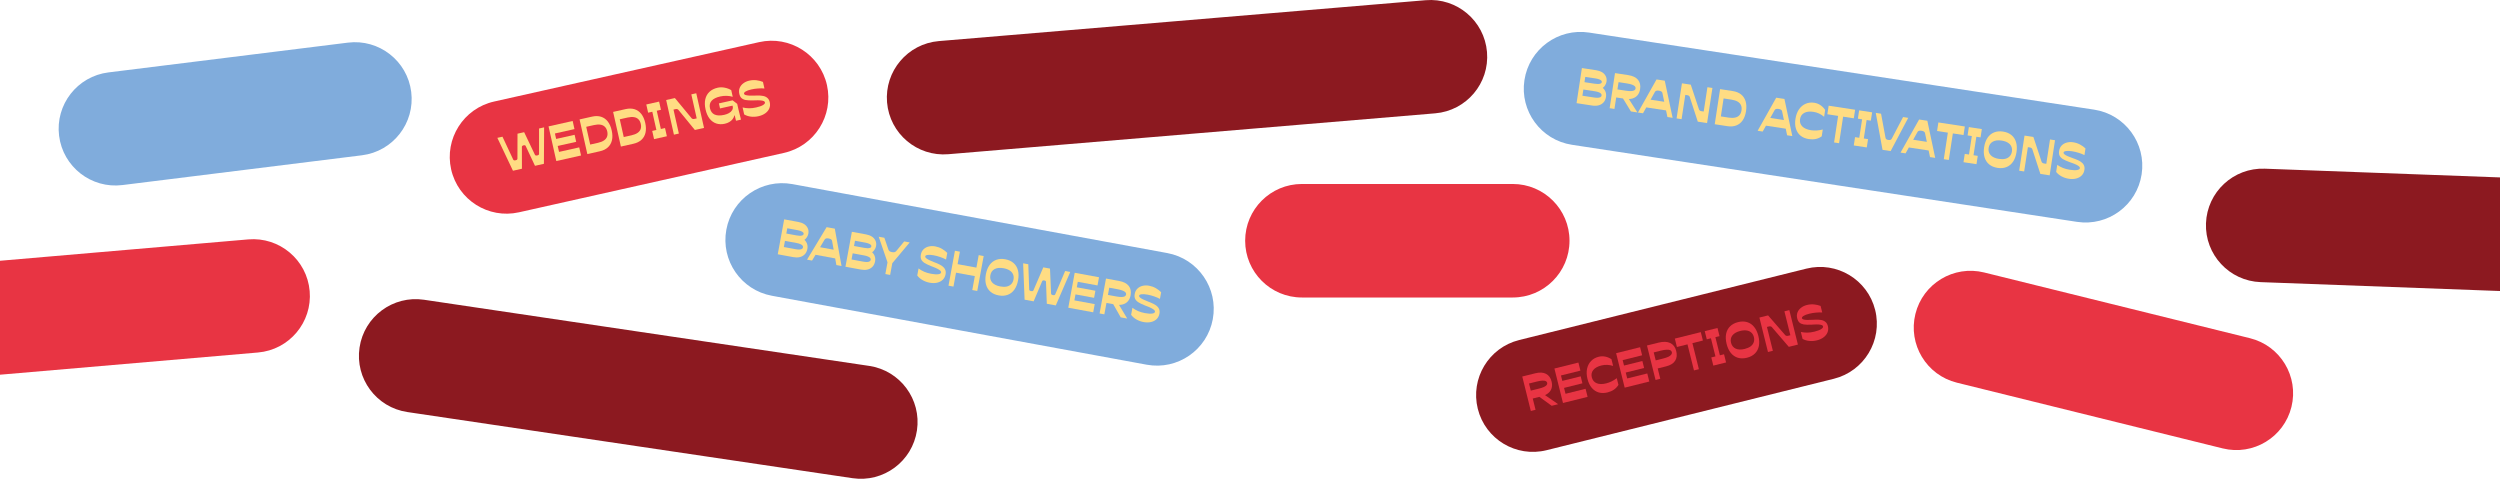 <?xml version="1.0" encoding="UTF-8"?><svg id="Layer_1" xmlns="http://www.w3.org/2000/svg" viewBox="0 0 1680 321.758"><defs><style>.cls-1{fill:#e83443;}.cls-2{fill:#8c1920;}.cls-3{fill:#80acdc;}.cls-4{fill:#ffdc83;}</style></defs><path class="cls-3" d="M72.851,48.659l160.938-20.009c20.905-2.599,39.958,12.241,42.557,33.145h0c2.599,20.905-12.241,39.958-33.145,42.557l-160.938,20.009c-20.905,2.599-39.958-12.241-42.557-33.145h0c-2.599-20.905,12.241-39.958,33.145-42.557Z"/><path class="cls-1" d="M332.035,68.234l178.12-39.926c20.556-4.608,40.954,8.321,45.562,28.876h0c4.608,20.556-8.321,40.954-28.876,45.562l-178.12,39.926c-20.556,4.608-40.954-8.321-45.562-28.876h0c-4.608-20.556,8.321-40.954,28.876-45.562Z"/><path class="cls-4" d="M408.414,81.636c-1.22-1.558-2.72-2.618-4.499-3.18-1.779-.562-3.785-.592-6.018-.092l-8.422,1.888,5.22,23.288,8.422-1.888c2.234-.5,4.035-1.384,5.403-2.652,1.369-1.267,2.275-2.855,2.719-4.763.438-1.93.383-4.118-.165-6.564-.553-2.467-1.44-4.48-2.66-6.038h0ZM407.95,91.825c-.357.996-1.049,1.844-2.076,2.543-1.028.699-2.371,1.235-4.029,1.607l-5.232,1.172-2.675-11.931,5.232-1.173c1.659-.372,3.102-.461,4.329-.267,1.228.194,2.218.676,2.971,1.445.77.743,1.302,1.774,1.598,3.093s.256,2.489-.118,3.511h0Z"/><polygon class="cls-4" points="375.677 102.075 374.783 98.087 387.193 95.305 386.134 90.584 373.724 93.366 372.902 89.697 386.046 86.751 384.823 81.296 368.617 84.928 373.837 108.217 390.458 104.491 389.235 99.036 375.677 102.075"/><path class="cls-4" d="M362.245,103.31c.025.307-.066.551-.271.731-.206.18-.51.315-.915.406-.425.095-.769.105-1.031.03-.263-.075-.459-.254-.59-.538l-7.205-15.104-4.467,1.001-.043,16.696c.007.333-.091.59-.297.77-.205.18-.531.32-.978.42-.404.091-.737.098-1,.023-.262-.075-.459-.254-.589-.538l-7.192-15.341-3.445.772,10.484,22.109,6.029-1.352-.027-14.77c.016-.227.108-.415.276-.564.184-.175.467-.306.85-.392.383-.085.682-.097.897-.033.237.058.403.2.498.424l6.28,13.368,5.997-1.344.139-24.49-3.413.765.013,16.951h0Z"/><polygon class="cls-4" points="444.091 86.673 441.345 74.422 444.152 73.793 442.915 68.274 434.301 70.205 435.539 75.724 438.346 75.094 441.092 87.345 438.285 87.974 439.522 93.493 448.135 91.562 446.898 86.043 444.091 86.673"/><path class="cls-4" d="M495.391,69.779l-3.075-2.36-9.22,2.067.758,3.382,8.39-1.881.139.471c.215.957.075,1.826-.42,2.607-.474.776-1.177,1.425-2.11,1.947-.933.522-1.974.911-3.122,1.169-2.701.606-4.871.544-6.508-.183-1.621-.753-2.662-2.162-3.125-4.225-.453-2.021-.092-3.698,1.083-5.034s3.124-2.308,5.846-2.919c1.425-.319,2.869-.453,4.333-.402,1.484.047,2.828.26,4.029.638l-1.001-4.466c-1.318-.799-2.783-1.353-4.393-1.662-1.615-.33-3.189-.324-4.72.019-2.276.51-4.123,1.438-5.541,2.783-1.402,1.319-2.334,2.991-2.796,5.016-.44,2.02-.377,4.295.19,6.826.567,2.531,1.477,4.594,2.728,6.19,1.272,1.591,2.777,2.672,4.513,3.244,1.758.566,3.657.621,5.699.163,1.106-.248,2.104-.628,2.994-1.14.891-.512,1.631-1.147,2.22-1.905.59-.758,1.002-1.609,1.237-2.556l.191-.043.879,3.623,3.35-.751-1.711-6.887-.837-3.732h0Z"/><path class="cls-4" d="M464.566,63.421l3.618,16.142-1.531.343c-.404.091-.772.095-1.103.013s-.602-.245-.813-.488l-11.209-13.536-5.87,1.316,5.22,23.288,3.318-.744-3.612-16.111,1.436-.322c.383-.086.719-.083,1.007.009.305.066.558.199.76.399l11.16,13.614,6.157-1.38-5.22-23.289-3.318.744v.002Z"/><path class="cls-4" d="M517.289,68.723c-.271-1.212-.772-2.15-1.501-2.813-.734-.684-1.677-1.154-2.829-1.41-1.152-.256-2.627-.36-4.426-.315l-.929.041c-1.752.058-3.159.06-4.22.008-1.067-.074-1.878-.205-2.434-.393s-.874-.463-.955-.824c-.119-.532.245-1.049,1.093-1.552.864-.529,2.136-.982,3.817-1.358,1.531-.343,3.056-.562,4.576-.657,1.537-.121,2.946-.113,4.227.024l-.994-4.434c-1.377-.562-2.845-.937-4.406-1.123s-3.16-.096-4.797.271c-1.532.343-2.86.943-3.986,1.798-1.131.834-1.95,1.867-2.456,3.097-.489,1.204-.574,2.519-.255,3.944.281,1.255.763,2.208,1.445,2.859.703.646,1.663,1.09,2.878,1.332,1.233.215,2.893.301,4.983.257l.667-.016.596-.033c1.572-.062,2.803-.048,3.695.043.912.086,1.615.23,2.107.432s.779.484.86.846c.143.638-.298,1.262-1.323,1.871-1.025.609-2.548,1.141-4.568,1.594-1.744.391-3.356.574-4.836.548s-2.906-.209-4.278-.549l1.051,4.69c1.314.778,2.809,1.269,4.485,1.474,1.698.2,3.408.107,5.131-.279,1.787-.4,3.304-1.053,4.553-1.959,1.271-.91,2.175-2.006,2.714-3.289.539-1.282.644-2.657.315-4.125Z"/><path class="cls-4" d="M430.955,76.584c-1.221-1.558-2.72-2.618-4.499-3.18-1.779-.562-3.785-.592-6.018-.092l-8.422,1.888,5.22,23.288,8.422-1.887c2.233-.501,4.034-1.385,5.403-2.652s2.275-2.855,2.718-4.764c.439-1.93.384-4.118-.164-6.564-.553-2.467-1.44-4.48-2.66-6.038h0ZM430.491,86.773c-.357.996-1.05,1.844-2.077,2.543s-2.37,1.235-4.029,1.607l-5.232,1.173-2.674-11.932,5.232-1.173c1.659-.372,3.102-.461,4.329-.267,1.228.194,2.218.676,2.971,1.445.77.743,1.302,1.774,1.598,3.093.295,1.319.256,2.489-.118,3.511Z"/><path class="cls-1" d="M874.89,123.632h141.673c21.066,0,38.143,17.077,38.143,38.143h0c0,21.066-17.077,38.143-38.143,38.143h-141.673c-21.066,0-38.143-17.077-38.143-38.143h0c0-21.066,17.077-38.143,38.143-38.143h0Z"/><path class="cls-1" d="M1333.338,183.1l178.641,44.173c20.45,5.057,32.928,25.734,27.872,46.183h0c-5.057,20.45-25.734,32.928-46.183,27.872l-178.641-44.173c-20.45-5.057-32.928-25.734-27.872-46.183h0c5.057-20.45,25.734-32.928,46.183-27.872Z"/><path class="cls-2" d="M1020.885,228.503l193.01-47.988c20.443-5.083,41.136,7.369,46.219,27.812h0c5.083,20.443-7.369,41.136-27.812,46.219l-193.01,47.988c-20.443,5.083-41.136-7.369-46.219-27.812h0c-5.083-20.443,7.369-41.136,27.812-46.219h0Z"/><polygon class="cls-1" points="1093.487 254.315 1092.502 250.347 1104.84 247.28 1103.67 242.585 1091.335 245.653 1090.425 242.005 1103.5 238.755 1102.15 233.329 1086.03 237.336 1091.79 260.498 1108.32 256.388 1106.97 250.962 1093.487 254.315"/><polygon class="cls-1" points="1052.028 264.622 1051.043 260.658 1063.38 257.588 1062.22 252.892 1049.875 255.961 1048.964 252.312 1062.04 249.062 1060.69 243.637 1044.57 247.644 1050.33 270.805 1066.86 266.696 1065.51 261.27 1052.028 264.622"/><path class="cls-1" d="M1040.34,264.26c1.18-.966,1.96-2.114,2.35-3.446.38-1.332.38-2.791-.01-4.377-.63-2.517-1.88-4.261-3.76-5.23-1.88-.97-4.29-1.09-7.23-.359l-8.73,2.17,5.76,23.161,3.17-.789-1.885-7.583,4.474-1.112,8.262,5.997,4.32-1.073-8.799-6.097c.782-.357,1.478-.776,2.078-1.262h0ZM1033.05,256.337c1.37-.342,2.53-.528,3.47-.558.93-.052,1.66.047,2.19.296.54.249.87.638,1,1.167s.02,1.028-.34,1.498c-.36.449-.96.879-1.8,1.29-.84.39-1.95.756-3.33,1.098l-5.55,1.381-1.19-4.791,5.55-1.381Z"/><path class="cls-1" d="M1083,256.283c-1.2.59-2.42,1.038-3.64,1.343-2.56.636-4.69.604-6.4-.096-1.7-.721-2.79-2.044-3.27-3.968-.47-1.883-.14-3.527.99-4.931,1.14-1.405,2.95-2.418,5.45-3.038,1.31-.326,2.61-.459,3.91-.399,1.29.059,2.62.291,3.98.694l-1.12-4.505c-1.37-.895-2.77-1.478-4.21-1.75-1.42-.298-2.91-.255-4.45.129-2.03.505-3.71,1.452-5.05,2.84-1.34,1.389-2.24,3.127-2.68,5.215-.43,2.061-.34,4.339.28,6.835.61,2.433,1.56,4.419,2.86,5.959,1.31,1.54,2.87,2.578,4.69,3.114,1.81.515,3.78.507,5.92-.024,1.63-.405,3.05-1.016,4.26-1.834s2.24-1.892,3.07-3.223l-1.12-4.506c-1.11.839-2.27,1.554-3.47,2.145h0Z"/><path class="cls-1" d="M1178.76,219.67c-1.29-1.587-2.86-2.657-4.7-3.209-1.85-.552-3.87-.555-6.07-.008-2.22.552-4.02,1.504-5.39,2.856-1.37,1.351-2.25,3.031-2.65,5.039-.4,2.009-.29,4.25.32,6.725.62,2.496,1.58,4.538,2.87,6.125,1.3,1.588,2.86,2.657,4.71,3.21,1.84.552,3.88.552,6.1,0,2.2-.547,3.98-1.497,5.35-2.848,1.37-1.352,2.26-3.032,2.66-5.04s.29-4.26-.33-6.756c-.63-2.496-1.58-4.527-2.87-6.094h0ZM1178.5,230.01c-.36,1.057-1.06,1.97-2.08,2.741-1.02.749-2.34,1.324-3.95,1.723-2.43.605-4.46.547-6.07-.174-1.62-.742-2.67-2.065-3.15-3.969-.47-1.903-.16-3.552.93-4.946,1.09-1.395,2.85-2.394,5.29-2.999,1.6-.4,3.04-.498,4.3-.296,1.26.182,2.3.654,3.12,1.416.84.757,1.41,1.759,1.72,3.007.32,1.269.28,2.435-.11,3.497h0Z"/><path class="cls-1" d="M1199.13,209.216l3.99,16.054-1.52.379c-.4.099-.77.112-1.1.038-.33-.075-.61-.231-.83-.469l-11.52-13.273-5.83,1.452,5.76,23.161,3.29-.821-3.98-16.022,1.43-.355c.38-.095.72-.1,1.01-.015.3.059.56.186.76.382l11.48,13.352,6.12-1.522-5.76-23.162-3.3.821h0Z"/><path class="cls-1" d="M1122.4,230.518c-2.04-.976-4.67-1.063-7.88-.264l-7.75,1.925,5.76,23.161,3.18-.789-1.731-6.948,5.651-1.404c2.87-.716,4.89-1.958,6.04-3.727,1.15-1.791,1.4-4.008.74-6.652-.64-2.581-1.98-4.348-4.01-5.302h0ZM1123.09,238.297c-.39.523-1.04,1.011-1.96,1.465-.93.432-2.14.835-3.65,1.208l-4.847,1.207-1.335-5.361,4.853-1.208c1.5-.373,2.77-.575,3.79-.605,1.04-.057,1.85.044,2.44.304.58.26.94.686,1.09,1.278.15.614.02,1.184-.38,1.712h0Z"/><path class="cls-1" d="M1228.34,219.169c-.3-1.205-.82-2.131-1.57-2.777-.75-.667-1.7-1.115-2.86-1.344-1.16-.229-2.63-.299-4.43-.212l-.93.062c-1.75.099-3.15.134-4.22.106-1.07-.049-1.88-.161-2.44-.336-.56-.175-.88-.443-.97-.802-.13-.529.22-1.055,1.05-1.577.85-.549,2.12-1.031,3.79-1.446,1.52-.379,3.04-.633,4.56-.763,1.53-.157,2.94-.182,4.22-.074l-1.09-4.41c-1.39-.531-2.87-.871-4.43-1.021-1.57-.15-3.16-.023-4.79.382-1.53.379-2.84,1.009-3.95,1.89-1.11.861-1.9,1.912-2.38,3.153-.46,1.216-.52,2.532-.16,3.949.31,1.248.81,2.189,1.51,2.825.72.63,1.69,1.051,2.91,1.264,1.23.187,2.9.234,4.98.141l.67-.03.59-.047c1.57-.099,2.81-.113,3.7-.043.91.065,1.62.192,2.12.383.49.191.79.467.88.826.15.635-.27,1.268-1.28,1.901-1.01.634-2.52,1.2-4.53,1.699-1.74.432-3.35.652-4.83.66-1.48.009-2.91-.141-4.28-.449l1.15,4.664c1.34.747,2.84,1.203,4.52,1.369,1.7.161,3.41.029,5.13-.397,1.77-.442,3.27-1.13,4.5-2.064,1.25-.939,2.13-2.056,2.64-3.351.51-1.294.58-2.671.22-4.131h0Z"/><polygon class="cls-1" points="1142.94 223.187 1125.49 227.526 1126.89 233.174 1133.996 231.408 1138.35 248.92 1141.65 248.1 1137.296 230.587 1144.34 228.835 1142.94 223.187"/><polygon class="cls-1" points="1155.758 238.764 1152.732 226.58 1155.52 225.886 1154.16 220.397 1145.59 222.527 1146.96 228.016 1149.752 227.321 1152.778 239.506 1149.99 240.2 1151.35 245.688 1159.92 243.559 1158.55 238.07 1155.758 238.764"/><path class="cls-2" d="M284.94,201.437l299.133,44.445c20.837,3.096,35.219,22.497,32.123,43.334h0c-3.096,20.837-22.497,35.219-43.334,32.123l-299.133-44.445c-20.837-3.096-35.219-22.497-32.123-43.334h0c3.096-20.837,22.497-35.219,43.334-32.123h0Z"/><path class="cls-3" d="M532.516,123.721l251.875,46.33c20.718,3.811,34.424,23.695,30.613,44.414h0c-3.811,20.718-23.695,34.424-44.414,30.613l-251.875-46.33c-20.718-3.811-34.424-23.695-30.613-44.414h0c3.811-20.718,23.695-34.424,44.414-30.613Z"/><path class="cls-4" d="M542.585,164.766c-.14-.802-.434-1.554-.881-2.257-.305-.48-.703-.92-1.143-1.342.601-.434,1.103-.938,1.503-1.517.565-.782.941-1.622,1.128-2.518.276-1.501.127-2.802-.445-3.905-.548-1.12-1.359-2.012-2.434-2.675-1.075-.663-2.362-1.132-3.863-1.408l-9.485-1.745-4.318,23.473,10.45,1.922c1.544.284,2.95.288,4.22.011,1.291-.272,2.408-.864,3.352-1.777.969-.929,1.601-2.198,1.897-3.806.154-.836.16-1.655.019-2.456h0ZM539.62,166.248c-.091.493-.38.861-.868,1.104-.462.225-1.048.339-1.758.341-.709.003-1.536-.083-2.479-.256l-7.781-1.431.763-4.148,7.782,1.431c.922.169,1.712.392,2.37.668.662.255,1.18.572,1.554.951.373.379.513.826.418,1.34h-.001ZM539.245,158.168c-.455.182-1.015.278-1.682.289-.663-.011-1.434-.098-2.313-.259l-6.848-1.26.651-3.537,6.849,1.26c.879.161,1.628.366,2.247.612.624.226,1.115.505,1.475.837s.501.712.422,1.141-.346.734-.8.917h0Z"/><path class="cls-4" d="M585.814,158.922c-1.075-.663-2.362-1.133-3.863-1.409l-9.485-1.745-4.318,23.473,10.45,1.922c1.544.284,2.95.288,4.22.012,1.291-.273,2.408-.865,3.352-1.777.969-.93,1.601-2.199,1.897-3.807.153-.836.16-1.654.019-2.456-.14-.801-.434-1.554-.881-2.256-.305-.48-.703-.921-1.143-1.343.601-.433,1.103-.938,1.503-1.516.565-.783.941-1.622,1.128-2.519.276-1.5.127-2.802-.446-3.905-.547-1.12-1.358-2.011-2.433-2.674ZM585.121,174.617c-.091.494-.38.861-.868,1.104-.462.225-1.048.339-1.758.342-.71.002-1.536-.084-2.479-.257l-7.781-1.431.763-4.148,7.782,1.431c.922.17,1.712.392,2.37.669.662.254,1.18.571,1.554.95.373.379.513.826.418,1.34h-.001ZM584.746,166.537c-.455.182-1.016.279-1.682.289-.663-.011-1.434-.097-2.313-.259l-6.848-1.259.65-3.537,6.849,1.259c.879.162,1.628.366,2.247.613.624.225,1.115.504,1.475.836s.501.713.422,1.142c-.079.428-.346.734-.8.916Z"/><path class="cls-4" d="M555.486,152.645l-13.16,21.846,3.376.621,2.33-3.892,13.213,2.43.792,4.468,3.472.639-4.525-25.1-5.498-1.011h0ZM551.079,166.128l3.118-5.21c.242-.354.562-.584.958-.688.421-.122.985-.118,1.693.012.728.134,1.268.333,1.618.597.376.246.604.576.683.99l1.06,5.979-9.13-1.679h0Z"/><path class="cls-4" d="M715.769,182.127l-6.626,15.602c-.098.292-.277.481-.536.566-.26.085-.593.091-1,.016-.429-.079-.75-.205-.962-.377s-.322-.414-.332-.725l-.714-16.72-4.501-.828-6.579,15.345c-.124.309-.315.507-.575.592-.259.085-.614.087-1.064.004-.407-.075-.717-.198-.929-.37-.212-.172-.323-.414-.332-.726l-.609-16.933-3.472-.639.988,24.449,6.077,1.118,5.759-13.601c.104-.202.262-.339.475-.411.238-.089.55-.098.935-.027.386.071.666.177.839.32.195.147.292.342.291.586l.543,14.759,6.045,1.112,9.72-22.479-3.441-.633h0Z"/><path class="cls-4" d="M752.07,188.804l-8.842-1.626-4.318,23.473,3.216.591,1.413-7.685,4.532.833,5.051,8.875,4.373.804-5.494-9.183c.861-.002,1.669-.096,2.417-.292,1.469-.395,2.655-1.118,3.557-2.171.903-1.053,1.502-2.383,1.798-3.991.469-2.551.048-4.656-1.265-6.316-1.312-1.66-3.458-2.764-6.438-3.312ZM756.739,197.94c-.099.536-.407.945-.924,1.227-.513.26-1.238.404-2.173.431-.932.006-2.095-.119-3.488-.376l-5.627-1.035.893-4.855,5.627,1.035c1.393.256,2.522.564,3.387.922.869.337,1.495.73,1.878,1.177s.525.939.427,1.474h0Z"/><polygon class="cls-4" points="717.887 206.784 734.639 209.865 735.65 204.367 721.985 201.853 722.724 197.833 735.232 200.134 736.108 195.375 723.599 193.075 724.28 189.377 737.527 191.814 738.539 186.315 722.204 183.311 717.887 206.784"/><path class="cls-4" d="M767.085,197.749c1.002-.148,2.35-.066,4.044.245,1.543.284,3.032.68,4.468,1.188,1.461.49,2.755,1.05,3.88,1.678l.822-4.47c-1.046-1.057-2.251-1.976-3.614-2.759-1.363-.783-2.87-1.326-4.521-1.629-1.543-.284-3-.253-4.372.093-1.367.325-2.524.954-3.472,1.888-.922.916-1.515,2.093-1.779,3.529-.233,1.264-.163,2.33.21,3.196.394.871,1.103,1.655,2.127,2.353,1.049.68,2.544,1.41,4.484,2.188l.619.247.561.202c1.471.559,2.599,1.055,3.384,1.487.806.436,1.396.844,1.769,1.223.374.379.527.751.46,1.115-.118.643-.768,1.044-1.95,1.204-1.182.159-2.791.052-4.827-.323-1.758-.323-3.313-.787-4.664-1.39-1.352-.603-2.592-1.33-3.721-2.18l-.87,4.727c.904,1.23,2.087,2.267,3.55,3.112,1.483.85,3.093,1.434,4.83,1.753,1.8.331,3.453.325,4.956-.019,1.526-.34,2.787-.994,3.785-1.963.999-.969,1.634-2.193,1.906-3.672.225-1.222.131-2.281-.28-3.176-.408-.917-1.091-1.719-2.051-2.405s-2.276-1.361-3.949-2.023l-.871-.326c-1.635-.633-2.93-1.182-3.886-1.646-.952-.485-1.647-.924-2.085-1.314-.438-.391-.624-.769-.556-1.133.098-.536.636-.869,1.613-1h0Z"/><path class="cls-4" d="M681.089,176.745c-1.452-1.264-3.293-2.101-5.522-2.511-2.251-.414-4.28-.289-6.086.376-1.807.665-3.306,1.83-4.499,3.494-1.192,1.665-2.019,3.751-2.481,6.259-.465,2.529-.437,4.784.086,6.764.522,1.98,1.509,3.602,2.961,4.866,1.452,1.264,3.303,2.103,5.554,2.517,2.229.41,4.247.283,6.054-.382,1.806-.665,3.306-1.83,4.498-3.494,1.193-1.664,2.022-3.761,2.487-6.291.465-2.529.435-4.773-.091-6.731-.523-1.98-1.51-3.602-2.961-4.867ZM681.086,187.781c-.236,1.287-.75,2.333-1.541,3.141-.77.811-1.779,1.357-3.027,1.637-1.245.259-2.681.238-4.31-.061-2.466-.454-4.286-1.343-5.46-2.667-1.171-1.345-1.579-2.983-1.224-4.912s1.317-3.304,2.886-4.123c1.569-.82,3.586-1.003,6.051-.549,1.629.299,2.977.802,4.044,1.508,1.071.685,1.822,1.543,2.252,2.575.452,1.036.562,2.187.329,3.451h0Z"/><path class="cls-4" d="M602.284,168.699c-.29.368-.679.618-1.169.749-.464.114-1.039.108-1.725-.018-.621-.114-1.14-.309-1.554-.585-.411-.297-.686-.669-.826-1.116l-2.726-7.948-3.794-.697,5.909,17.209-1.449,7.878,3.216.591,1.449-7.877,11.711-13.969-3.698-.68-5.344,6.463Z"/><path class="cls-4" d="M628.44,165.565c-1.544-.284-3.001-.252-4.372.094-1.368.324-2.525.954-3.472,1.888-.922.916-1.515,2.092-1.78,3.528-.232,1.265-.162,2.331.21,3.197.394.87,1.103,1.654,2.127,2.352,1.049.681,2.544,1.41,4.484,2.188l.62.247.561.203c1.47.559,2.598,1.054,3.383,1.487.806.436,1.396.844,1.77,1.223.373.379.526.75.459,1.115-.118.643-.768,1.044-1.95,1.203-1.181.16-2.791.052-4.827-.322-1.758-.324-3.312-.787-4.664-1.39s-2.592-1.33-3.721-2.18l-.87,4.726c.904,1.23,2.088,2.268,3.55,3.113,1.484.849,3.094,1.433,4.83,1.753,1.801.331,3.453.325,4.957-.019,1.525-.34,2.787-.995,3.785-1.963.998-.969,1.633-2.193,1.905-3.672.225-1.222.131-2.281-.28-3.177-.408-.917-1.091-1.718-2.051-2.405-.96-.686-2.276-1.36-3.949-2.022l-.871-.327c-1.634-.633-2.93-1.181-3.886-1.645-.952-.486-1.647-.924-2.085-1.315-.438-.391-.623-.768-.556-1.133.098-.535.636-.869,1.613-.999,1.002-.148,2.35-.067,4.044.245,1.543.284,3.033.68,4.468,1.188,1.462.49,2.755,1.049,3.88,1.677l.823-4.469c-1.047-1.057-2.252-1.977-3.615-2.759-1.363-.783-2.87-1.326-4.52-1.63h0Z"/><polygon class="cls-4" points="656.144 179.836 643.507 177.512 645.051 169.119 641.707 168.504 637.389 191.977 640.733 192.592 642.454 183.235 655.091 185.56 653.37 194.916 656.714 195.532 661.031 172.059 657.687 171.444 656.144 179.836"/><path class="cls-2" d="M630.916,27.609L958.064.136c20.992-1.763,39.438,13.825,41.201,34.817h0c1.763,20.992-13.825,39.438-34.817,41.201l-327.148,27.473c-20.992,1.763-39.438-13.825-41.201-34.817h0c-1.763-20.992,13.825-39.438,34.817-41.201Z"/><path class="cls-3" d="M1067.876,21.89l339.355,51.786c20.825,3.178,35.13,22.636,31.952,43.46h0c-3.178,20.825-22.636,35.13-43.46,31.952l-339.355-51.786c-20.825-3.178-35.13-22.636-31.952-43.46h0c3.178-20.825,22.636-35.13,43.46-31.952Z"/><path class="cls-4" d="M1170.01,63.471c-1.45-1.17-3.31-1.927-5.57-2.273l-8.54-1.302-3.6,23.593,8.53,1.302c2.27.345,4.27.176,6-.507,1.74-.683,3.16-1.833,4.27-3.45,1.11-1.639,1.85-3.697,2.23-6.175.38-2.499.28-4.697-.29-6.592-.57-1.895-1.58-3.427-3.03-4.597h0ZM1170.29,74.164c-.2,1.336-.66,2.412-1.38,3.228-.7.798-1.65,1.336-2.86,1.614s-2.66.289-4.34.033l-5.294-.809,1.838-12.088,5.306.809c1.68.257,3.05.698,4.13,1.325,1.07.627,1.82,1.435,2.24,2.426.45.972.57,2.126.36,3.462h0Z"/><path class="cls-4" d="M1144.89,74.951l-1.55-.237c-.41-.062-.75-.192-1.03-.389s-.47-.447-.58-.75l-5.53-16.684-5.94-.907-3.6,23.593,3.36.513,2.49-16.321,1.45.222c.39.059.7.184.94.374.26.172.45.388.56.648l5.45,16.739,6.24.952,3.6-23.593-3.36-.513-2.5,16.354h0Z"/><path class="cls-4" d="M1076.48,48.472c-1.09-.63-2.39-1.06-3.9-1.29l-9.54-1.455-3.6,23.593,10.51,1.603c1.55.237,2.96.198,4.22-.117,1.28-.312,2.38-.938,3.29-1.878.94-.959,1.54-2.247,1.78-3.862.13-.84.11-1.659-.05-2.456-.17-.797-.48-1.54-.95-2.229-.322-.471-.733-.9-1.186-1.309.587-.451,1.073-.97,1.456-1.56.54-.799.89-1.65,1.05-2.552.23-1.508.04-2.805-.56-3.889-.58-1.103-1.42-1.969-2.52-2.599ZM1074.46,53.257c.63.206,1.13.47,1.5.791s.52.697.46,1.128c-.07.431-.32.744-.77.94-.45.196-1.01.309-1.68.34-.66.009-1.43-.054-2.31-.189l-6.891-1.052.543-3.555,6.888,1.051c.88.135,1.64.316,2.26.544v.002ZM1076.27,64.181c-.08.496-.35.872-.84,1.13-.45.239-1.03.371-1.74.395-.71.024-1.54-.036-2.49-.181l-7.821-1.194.641-4.168,7.819,1.193c.92.141,1.72.34,2.39.596.67.234,1.19.535,1.58.903.38.367.54.81.46,1.327h.001Z"/><path class="cls-4" d="M1113.19,53.379l-12.49,22.237,3.4.518,2.208-3.962,13.275,2.026.927,4.441,3.5.533-5.29-24.95-5.53-.843ZM1109.195,66.991l2.955-5.303c.24-.362.55-.601.94-.717.42-.135.98-.148,1.69-.039.74.112,1.28.294,1.64.547.38.235.62.558.71.969l1.241,5.944-9.176-1.4h0Z"/><path class="cls-4" d="M1097,66.187c1.45-.439,2.62-1.199,3.49-2.279.87-1.08,1.43-2.428,1.67-4.044.39-2.564-.09-4.656-1.46-6.275-1.36-1.619-3.54-2.657-6.53-3.114l-8.89-1.356-3.6,23.593,3.23.493,1.178-7.725,4.561.696,5.32,8.716,4.39.671-5.772-9.012c.863-.028,1.67-.147,2.412-.365h0ZM1087.66,55.204l5.66.863c1.4.214,2.53.487,3.41.819.88.31,1.52.683,1.91,1.119.4.435.56.922.47,1.461-.08.539-.37.957-.88,1.254-.51.276-1.23.442-2.16.497-.93.034-2.1-.055-3.5-.269l-5.66-.863.75-4.88h0Z"/><path class="cls-4" d="M1398.23,108.65c-.98-.656-2.31-1.29-4.01-1.901l-.88-.3c-1.65-.583-2.96-1.092-3.93-1.526-.97-.457-1.67-.873-2.12-1.251-.45-.377-.65-.749-.59-1.115.08-.539.6-.888,1.58-1.048.99-.179,2.34-.138,4.05.122,1.55.236,3.05.587,4.5,1.05,1.47.446,2.78.966,3.93,1.559l.68-4.492c-1.07-1.025-2.31-1.907-3.69-2.648-1.39-.741-2.91-1.238-4.57-1.491-1.55-.237-3.01-.161-4.37.227-1.35.366-2.49,1.03-3.41,1.992-.89.944-1.45,2.138-1.67,3.582-.2,1.271-.09,2.334.31,3.189.42.857,1.15,1.62,2.19,2.286,1.07.648,2.59,1.332,4.55,2.05l.63.228.57.186c1.48.513,2.63.974,3.42,1.383.82.411,1.42.801,1.81,1.168.38.368.55.735.49,1.101-.1.646-.73,1.067-1.91,1.262-1.18.196-2.79.137-4.84-.175-1.76-.27-3.33-.685-4.7-1.247-1.37-.562-2.63-1.251-3.79-2.066l-.72,4.751c.94,1.202,2.16,2.203,3.64,3.003,1.51.804,3.14,1.338,4.88,1.605,1.81.276,3.46.219,4.96-.17,1.51-.387,2.75-1.079,3.72-2.078.97-.999,1.57-2.241,1.79-3.728.19-1.228.07-2.284-.37-3.166-.44-.905-1.15-1.685-2.13-2.342h0Z"/><path class="cls-4" d="M1193.61,65.651l-12.48,22.237,3.39.518,2.21-3.961,13.28,2.026.93,4.441,3.49.533-5.29-24.95-5.53-.843h0ZM1189.621,79.263l2.959-5.303c.23-.362.54-.6.93-.717.42-.135.99-.148,1.7-.039.73.112,1.27.294,1.63.547.39.235.62.558.71.969l1.244,5.944s-9.173-1.401-9.173-1.401Z"/><polygon class="cls-4" points="1319.49 90.747 1320.37 84.994 1302.59 82.281 1301.71 88.034 1308.957 89.14 1306.23 106.979 1309.59 107.492 1312.317 89.653 1319.49 90.747"/><path class="cls-4" d="M1375.11,110.083l-1.55-.237c-.41-.062-.75-.192-1.03-.389s-.47-.447-.58-.75l-5.52-16.684-5.95-.907-3.6,23.594,3.36.512,2.49-16.321,1.46.222c.38.059.7.184.93.374.26.172.45.388.56.648l5.45,16.74,6.24.951,3.6-23.593-3.36-.513-2.5,16.354h0Z"/><path class="cls-4" d="M1289.64,80.306l-12.48,22.237,3.39.518,2.211-3.963,13.282,2.027.927,4.441,3.49.533-5.29-24.95-5.53-.843ZM1285.651,93.917l2.959-5.303c.23-.362.54-.601.93-.717.42-.135.99-.148,1.7-.039.73.112,1.28.294,1.63.547.39.235.62.558.72.969l1.241,5.945-9.18-1.402h0Z"/><path class="cls-4" d="M1351.68,90.764c-1.49-1.219-3.36-2-5.6-2.342-2.26-.345-4.29-.158-6.07.562-1.79.72-3.25,1.93-4.39,3.629-1.14,1.7-1.91,3.81-2.29,6.331-.39,2.543-.29,4.796.29,6.759.58,1.962,1.62,3.554,3.11,4.773,1.49,1.22,3.37,2.002,5.63,2.347,2.24.342,4.25.153,6.04-.566,1.78-.72,3.25-1.93,4.39-3.63,1.14-1.7,1.9-3.821,2.29-6.363.39-2.543.29-4.785-.3-6.726-.58-1.963-1.61-3.554-3.1-4.774h0ZM1352.01,101.795c-.2,1.293-.68,2.355-1.44,3.186-.75.834-1.74,1.411-2.98,1.729-1.24.296-2.67.319-4.31.07-2.48-.379-4.32-1.212-5.54-2.499-1.21-1.31-1.67-2.934-1.37-4.873.29-1.939,1.21-3.342,2.76-4.209,1.54-.867,3.55-1.111,6.03-.733,1.64.25,3,.711,4.09,1.385,1.09.651,1.86,1.487,2.33,2.505.48,1.022.62,2.169.43,3.44h0Z"/><polygon class="cls-4" points="1322.22 90.998 1325.063 91.432 1323.167 103.843 1320.32 103.409 1319.47 109 1328.2 110.332 1329.05 104.74 1326.207 104.307 1328.103 91.896 1330.94 92.33 1331.8 86.738 1323.07 85.407 1322.22 90.998"/><polygon class="cls-4" points="1245.76 79.495 1246.64 73.743 1228.86 71.03 1227.98 76.783 1235.218 77.887 1232.5 95.728 1235.86 96.241 1238.578 78.4 1245.76 79.495"/><path class="cls-4" d="M1223.3,70.645c-1.2-.822-2.58-1.353-4.15-1.593-2.07-.316-3.99-.09-5.76.676s-3.27,2.026-4.48,3.781c-1.19,1.736-1.98,3.876-2.37,6.418-.38,2.478-.26,4.678.35,6.602.61,1.923,1.65,3.482,3.12,4.677,1.47,1.173,3.3,1.926,5.48,2.258,1.66.253,3.2.235,4.63-.053,1.44-.288,2.8-.886,4.08-1.792l.7-4.589c-1.35.345-2.7.558-4.03.641-1.34.083-2.63.029-3.88-.162-2.61-.398-4.56-1.247-5.86-2.548-1.3-1.323-1.8-2.964-1.5-4.925.29-1.918,1.23-3.307,2.82-4.167s3.65-1.096,6.19-.708c1.34.204,2.59.583,3.77,1.136,1.17.554,2.3,1.278,3.4,2.173l.7-4.589c-.92-1.353-1.99-2.431-3.21-3.235h0Z"/><path class="cls-4" d="M1278.87,78.661l-7.65,14.608c-.21.365-.49.609-.84.732s-.83.138-1.43.046c-.56-.085-1-.241-1.32-.466-.3-.222-.48-.536-.55-.944l-3.01-16.235-3.56-.542,4.55,24.836,5.46.834,11.81-22.341-3.46-.528Z"/><polygon class="cls-4" points="1248.49 79.747 1251.333 80.181 1249.437 92.592 1246.59 92.157 1245.74 97.749 1254.47 99.08 1255.32 93.489 1252.477 93.055 1254.373 80.644 1257.21 81.078 1258.07 75.487 1249.34 74.155 1248.49 79.747"/><path class="cls-2" d="M1521.946,113.359c-21.051-.782-38.75,15.65-39.531,36.701-.782,21.051,15.65,38.75,36.701,39.532l160.884,5.973v-76.338l-158.054-5.868h0Z"/><path class="cls-1" d="M208.101,195.606c-1.806-20.988-20.285-36.538-41.273-34.731L0,175.234v76.568l173.37-14.922c20.988-1.806,36.538-20.285,34.731-41.273h0Z"/></svg>